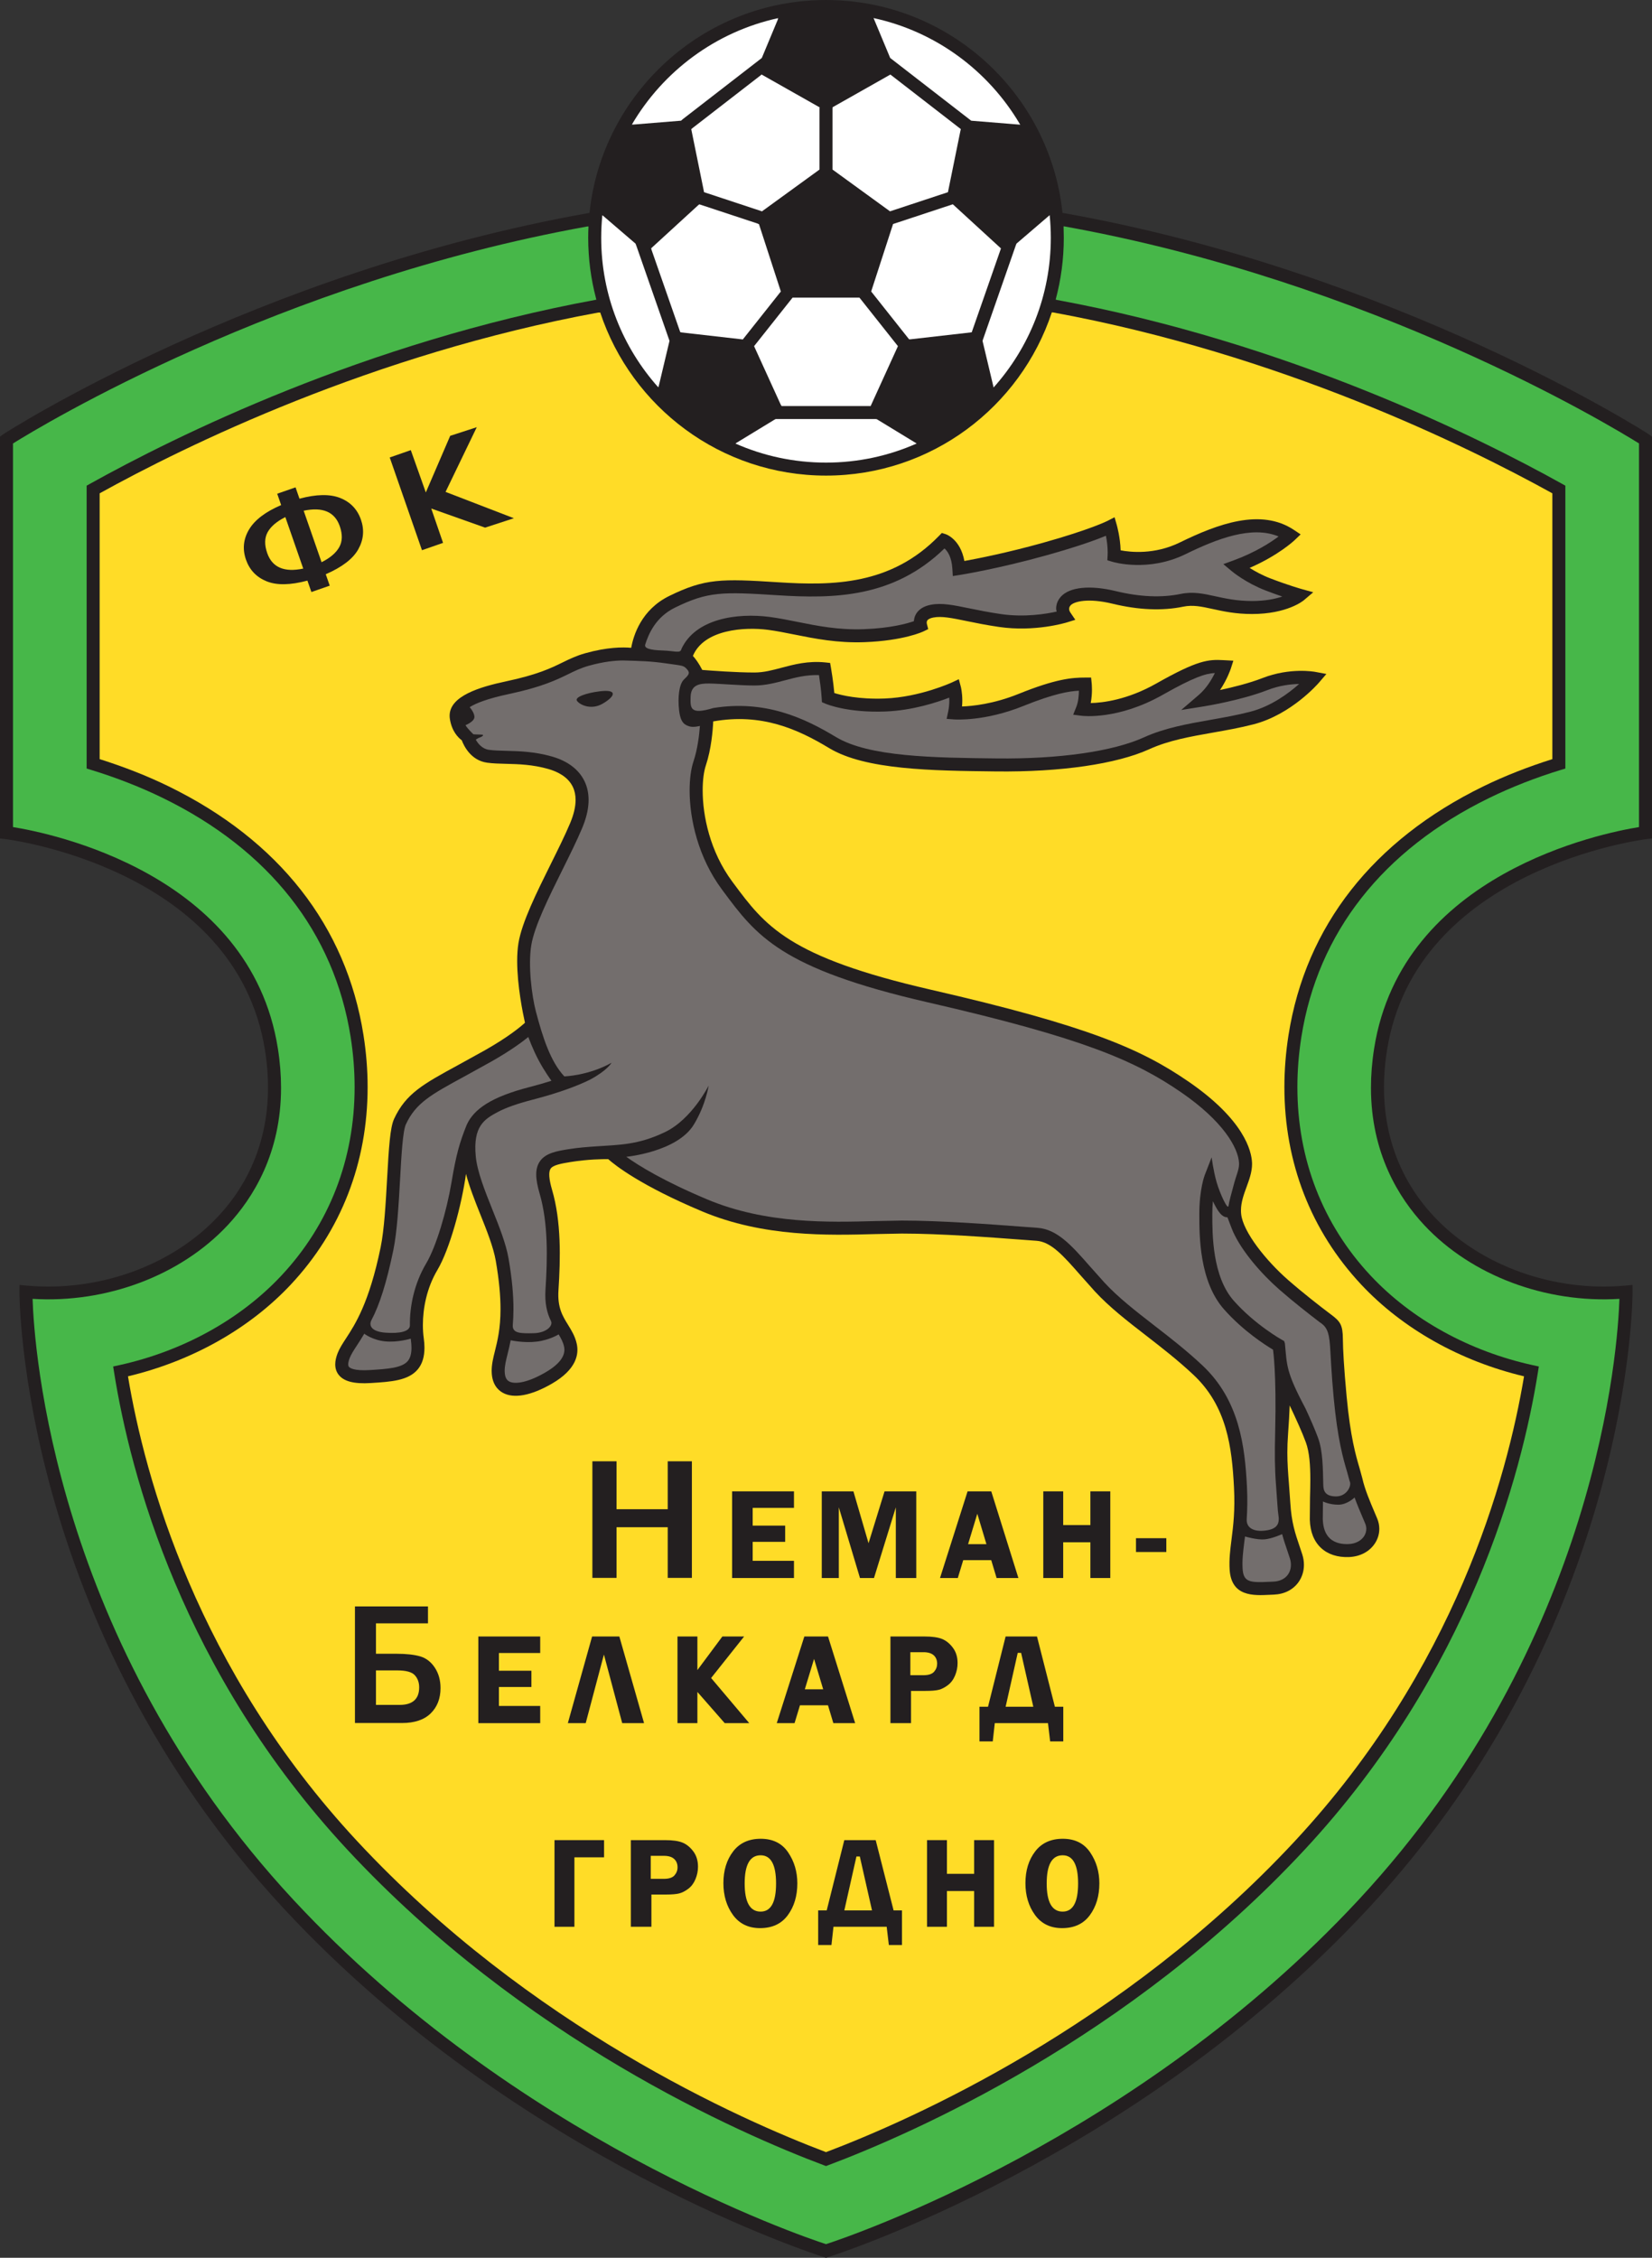 <?xml version="1.0" encoding="UTF-8"?>
<svg xmlns="http://www.w3.org/2000/svg" xmlns:xlink="http://www.w3.org/1999/xlink" width="480.45pt" height="656.62pt" viewBox="0 0 480.45 656.62" version="1.1">
<rect x="0" y="0" width="480.45" height="656.62" fill="#333333" stroke="none"/>
<defs>
<clipPath id="clip1">
  <path d="M 0 0 L 480.449 0 L 480.449 656.621 L 0 656.621 Z M 0 0 "/>
</clipPath>
</defs>
<g id="surface1">
<g clip-path="url(#clip1)" clip-rule="nonzero">
<path style=" stroke:none;fill-rule:nonzero;fill:rgb(13.699%,12.199%,12.5%);fill-opacity:1;" d="M 171.129 61.965 C 74.207 79.203 1.332 125.969 0.738 126.426 L 0 126.992 L 0 243.848 L 1.668 244.043 C 2.34 244.121 68.711 252.504 77.078 305.496 C 80.055 324.352 75.336 341.047 63.43 353.766 C 50.031 368.078 28.684 375.785 7.719 373.879 L 5.676 373.691 L 5.656 375.742 C 5.648 376.699 5.699 472.375 82.602 555.129 C 150.59 628.285 238.785 656.172 239.668 656.445 L 240.227 656.621 L 240.785 656.445 C 241.668 656.172 329.863 628.285 397.852 555.129 C 474.754 472.375 474.805 376.699 474.797 375.742 L 474.777 373.691 L 472.734 373.879 C 451.77 375.785 430.422 368.078 417.023 353.766 C 405.113 341.047 400.395 324.352 403.371 305.496 C 411.738 252.504 478.109 244.121 478.781 244.043 L 480.449 243.848 L 480.449 127.008 L 479.73 126.441 C 479.156 125.988 405.93 79.062 308.953 61.898 L 308.973 61.605 C 305.199 27.012 275.809 0.004 240.227 0.004 C 204.539 0.004 175.078 27.176 171.445 61.914 L 171.129 61.965 "/>
</g>
<path style=" stroke:none;fill-rule:nonzero;fill:rgb(27.8%,71.799%,28.6%);fill-opacity:1;" d="M 170.766 65.871 C 80.953 82.07 12.035 123.812 3.781 128.969 C 3.781 130.984 3.781 237.395 3.781 240.535 C 14.379 242.238 72.762 253.906 80.812 304.906 C 81.449 308.93 81.738 312.738 81.738 316.332 C 81.738 335.344 73.656 348.371 66.188 356.348 C 52.461 371.012 30.895 379.062 9.477 377.738 C 9.918 391.559 15.516 477.387 85.371 552.555 C 149.961 622.059 232.93 650.273 240.227 652.656 C 247.523 650.273 330.488 622.059 395.082 552.555 C 464.934 477.387 470.531 391.559 470.977 377.738 C 449.559 379.062 427.992 371.012 414.262 356.348 C 406.797 348.371 398.715 335.344 398.715 316.332 C 398.715 312.738 399.004 308.93 399.641 304.906 C 407.691 253.906 466.074 242.238 476.672 240.535 C 476.672 237.395 476.672 130.984 476.672 128.965 C 468.406 123.805 399.367 81.965 309.324 65.805 L 309.328 66.379 C 309.363 67.301 309.383 68.227 309.383 69.16 C 309.383 75.371 308.562 81.391 307.02 87.121 L 307.391 87.234 C 374.562 99.621 429.742 127.035 454.281 140.703 L 455.25 141.242 L 455.25 223.508 L 453.914 223.918 C 446.574 226.164 439.562 228.914 433.066 232.086 C 402.148 247.184 383.273 271.207 378.48 301.566 C 377.711 306.453 377.316 311.352 377.316 316.133 C 377.316 337.129 384.688 356.094 398.625 370.984 C 410.543 383.719 427.297 392.965 445.797 397.027 L 447.539 397.406 L 447.258 399.168 C 442.531 428.82 427.43 486.281 379.391 537.973 C 328.293 592.957 265.512 620.43 240.891 629.691 L 240.227 629.941 L 239.562 629.691 C 214.938 620.43 152.156 592.957 101.062 537.973 C 53.023 486.281 37.922 428.82 33.191 399.168 L 32.91 397.406 L 34.652 397.027 C 53.156 392.965 69.906 383.719 81.824 370.984 C 95.766 356.098 103.133 337.129 103.133 316.133 C 103.133 311.348 102.742 306.449 101.973 301.566 C 97.176 271.207 78.301 247.18 47.387 232.086 C 40.891 228.914 33.875 226.168 26.535 223.918 L 25.199 223.508 L 25.199 141.242 L 26.168 140.703 C 50.754 127.008 106.109 99.512 173.438 87.156 L 173.348 86.789 C 171.859 81.16 171.066 75.25 171.066 69.16 C 171.066 68.051 171.094 66.949 171.148 65.852 L 170.766 65.871 "/>
<path style=" stroke:none;fill-rule:nonzero;fill:rgb(100%,100%,100%);fill-opacity:1;" d="M 305.039 62.773 L 295.629 70.844 L 295.445 71.293 L 285.832 98.863 L 285.754 99.16 L 288.844 112.152 L 288.965 112.691 C 299.309 101.121 305.605 85.863 305.605 69.16 C 305.605 66.938 305.492 64.746 305.273 62.578 L 305.039 62.773 "/>
<path style=" stroke:none;fill-rule:nonzero;fill:rgb(100%,100%,100%);fill-opacity:1;" d="M 296.527 35.957 C 287.391 20.523 272.094 9.152 254.051 5.254 L 254.184 5.559 L 258.895 16.859 L 259.223 17.113 L 282.453 35.102 L 282.988 35.148 L 296.73 36.262 L 296.527 35.957 "/>
<path style=" stroke:none;fill-rule:nonzero;fill:rgb(100%,100%,100%);fill-opacity:1;" d="M 279.32 38.035 L 275.75 55.594 L 275.691 55.895 L 259.117 61.371 L 258.84 61.461 L 242.391 49.508 L 242.113 49.301 L 242.113 31.586 L 242.141 31.191 L 258.938 21.688 L 259.312 21.961 L 279.438 37.547 L 279.32 38.035 "/>
<path style=" stroke:none;fill-rule:nonzero;fill:rgb(100%,100%,100%);fill-opacity:1;" d="M 290.953 72.699 L 282.711 96.34 L 282.59 96.645 L 264.754 98.68 L 264.391 98.684 L 253.531 84.984 L 253.363 84.766 L 259.73 65.152 L 260.02 65.055 L 277.09 59.414 L 277.266 59.555 L 291.105 72.242 L 290.953 72.699 "/>
<path style=" stroke:none;fill-rule:nonzero;fill:rgb(100%,100%,100%);fill-opacity:1;" d="M 201.484 37.184 L 221.289 21.852 L 221.48 21.668 L 238.379 31.227 L 238.336 31.504 L 238.336 49.301 L 238.008 49.551 L 221.582 61.48 L 221.367 61.383 L 204.754 55.891 L 204.691 55.543 L 201.035 37.562 L 201.484 37.184 "/>
<path style=" stroke:none;fill-rule:nonzero;fill:rgb(100%,100%,100%);fill-opacity:1;" d="M 198.617 34.621 L 221.324 17.043 L 221.559 16.855 L 226.23 5.645 L 226.293 5.277 C 208.188 9.223 192.863 20.691 183.766 36.227 L 184.312 36.215 L 198.07 35.098 L 198.617 34.621 "/>
<path style=" stroke:none;fill-rule:nonzero;fill:rgb(100%,100%,100%);fill-opacity:1;" d="M 175.535 62.875 L 184.828 70.852 L 185.121 71.621 L 194.539 98.633 L 194.711 99.125 L 191.605 112.191 L 191.445 112.645 C 181.129 101.082 174.848 85.84 174.848 69.16 C 174.848 66.945 174.961 64.754 175.176 62.594 L 175.535 62.875 "/>
<path style=" stroke:none;fill-rule:nonzero;fill:rgb(100%,100%,100%);fill-opacity:1;" d="M 189.527 72.777 L 197.766 96.398 L 197.918 96.652 L 215.609 98.668 L 216.031 98.723 L 226.824 85.105 L 227.098 84.789 L 220.738 65.211 L 220.32 65.016 L 203.434 59.438 L 203.203 59.543 L 189.367 72.219 L 189.527 72.777 "/>
<path style=" stroke:none;fill-rule:nonzero;fill:rgb(100%,100%,100%);fill-opacity:1;" d="M 219.473 101.035 L 227.055 117.672 L 227.312 118.09 L 252.902 118.09 L 253.203 118.102 L 261.027 100.93 L 261.145 100.676 L 250.102 86.742 L 249.953 86.562 L 230.5 86.562 L 230.34 86.762 L 219.309 100.672 L 219.473 101.035 "/>
<path style=" stroke:none;fill-rule:nonzero;fill:rgb(100%,100%,100%);fill-opacity:1;" d="M 225.105 122.133 L 214.18 128.789 L 213.902 129.004 C 221.961 132.559 230.863 134.539 240.227 134.539 C 249.605 134.539 258.531 132.551 266.602 128.98 L 266.246 128.773 L 254.988 121.91 L 254.676 121.871 L 225.578 121.871 L 225.105 122.133 "/>
<path style=" stroke:none;fill-rule:nonzero;fill:rgb(100%,86.299%,15.3%);fill-opacity:1;" d="M 173.973 90.898 C 108.121 103 53.809 129.723 28.98 143.473 C 28.98 145.605 28.98 218.211 28.98 220.77 C 36.012 222.992 42.777 225.629 49.043 228.688 C 81.117 244.352 100.711 269.348 105.703 300.977 C 106.508 306.055 106.914 311.152 106.914 316.133 C 106.914 338.105 99.191 357.965 84.586 373.57 C 72.531 386.445 55.758 395.852 37.219 400.266 C 42.164 429.93 57.34 485.371 103.828 535.398 C 153.961 589.344 215.438 616.508 240.227 625.895 C 265.016 616.508 326.492 589.344 376.621 535.398 C 423.113 485.371 438.285 429.93 443.234 400.266 C 424.695 395.852 407.918 386.445 395.867 373.57 C 381.262 357.965 373.539 338.102 373.539 316.133 C 373.539 311.156 373.945 306.059 374.746 300.977 C 379.738 269.348 399.332 244.352 431.406 228.688 C 437.676 225.629 444.438 222.992 451.473 220.77 C 451.473 218.211 451.473 145.605 451.473 143.473 C 426.617 129.711 372.23 102.953 306.266 90.863 L 305.902 90.844 C 296.785 118.391 270.789 138.316 240.227 138.316 C 209.68 138.316 183.695 118.41 174.566 90.891 L 173.973 90.898 "/>
<path style=" stroke:none;fill-rule:nonzero;fill:rgb(13.699%,12.199%,12.5%);fill-opacity:1;" d="M 201.223 458.887 L 194.195 458.887 L 194.195 444.156 L 179.309 444.156 L 179.309 458.887 L 172.281 458.887 L 172.281 424.98 L 179.309 424.98 L 179.309 438.914 L 194.195 438.914 L 194.195 424.98 L 201.223 424.98 L 201.223 458.887 "/>
<path style=" stroke:none;fill-rule:nonzero;fill:rgb(13.699%,12.199%,12.5%);fill-opacity:1;" d="M 230.91 438.523 L 218.902 438.523 L 218.902 443.684 L 228.352 443.684 L 228.352 448.406 L 218.902 448.406 L 218.902 453.922 L 230.91 453.922 L 230.91 458.922 L 212.918 458.922 L 212.918 433.719 L 230.91 433.719 L 230.91 438.523 "/>
<path style=" stroke:none;fill-rule:nonzero;fill:rgb(13.699%,12.199%,12.5%);fill-opacity:1;" d="M 250.105 458.922 L 243.953 438.371 L 243.953 458.922 L 238.992 458.922 L 238.992 433.719 L 248.199 433.719 L 252.598 448.805 L 257.254 433.719 L 266.477 433.719 L 266.477 458.922 L 260.531 458.922 L 260.531 438.371 L 254.184 458.922 L 250.105 458.922 "/>
<path style=" stroke:none;fill-rule:nonzero;fill:rgb(13.699%,12.199%,12.5%);fill-opacity:1;" d="M 288.289 433.719 L 296.18 458.922 L 289.84 458.922 L 288.277 453.723 L 280.137 453.723 L 278.559 458.922 L 273.383 458.922 L 281.402 433.719 L 288.289 433.719 M 281.547 449.078 L 286.883 449.078 L 284.23 440.234 L 281.547 449.078 "/>
<path style=" stroke:none;fill-rule:nonzero;fill:rgb(13.699%,12.199%,12.5%);fill-opacity:1;" d="M 322.906 433.719 L 322.906 458.922 L 317.117 458.922 L 317.117 448.527 L 309.207 448.527 L 309.207 458.922 L 303.418 458.922 L 303.418 433.719 L 309.207 433.719 L 309.207 443.523 L 317.117 443.523 L 317.117 433.719 L 322.906 433.719 "/>
<path style=" stroke:none;fill-rule:nonzero;fill:rgb(13.699%,12.199%,12.5%);fill-opacity:1;" d="M 330.379 447.344 L 339.199 447.344 L 339.199 451.359 L 330.379 451.359 L 330.379 447.344 "/>
<path style=" stroke:none;fill-rule:nonzero;fill:rgb(13.699%,12.199%,12.5%);fill-opacity:1;" d="M 103.23 501.094 L 103.23 467.188 L 124.469 467.188 L 124.469 472.109 L 109.34 472.109 L 109.34 480.949 L 115.203 480.949 C 118.164 480.949 120.508 481.211 122.23 481.723 C 123.953 482.234 125.363 483.328 126.465 485 C 127.566 486.672 128.117 488.652 128.117 490.938 C 128.117 493.969 127.164 496.418 125.262 498.289 C 123.355 500.16 120.574 501.094 116.914 501.094 L 103.23 501.094 M 109.34 495.828 L 116.172 495.828 C 119.996 495.828 121.91 494.125 121.91 490.715 C 121.91 489.305 121.484 488.133 120.641 487.199 C 119.797 486.262 118.098 485.793 115.551 485.793 L 109.34 485.793 L 109.34 495.828 "/>
<path style=" stroke:none;fill-rule:nonzero;fill:rgb(13.699%,12.199%,12.5%);fill-opacity:1;" d="M 157.109 480.734 L 145.098 480.734 L 145.098 485.891 L 154.551 485.891 L 154.551 490.617 L 145.098 490.617 L 145.098 496.129 L 157.109 496.129 L 157.109 501.133 L 139.113 501.133 L 139.113 475.93 L 157.109 475.93 L 157.109 480.734 "/>
<path style=" stroke:none;fill-rule:nonzero;fill:rgb(13.699%,12.199%,12.5%);fill-opacity:1;" d="M 170.34 501.133 L 165.145 501.133 L 172.199 475.93 L 180.125 475.93 L 187.312 501.133 L 180.957 501.133 L 175.637 481.176 L 170.34 501.133 "/>
<path style=" stroke:none;fill-rule:nonzero;fill:rgb(13.699%,12.199%,12.5%);fill-opacity:1;" d="M 240.812 475.93 L 248.703 501.133 L 242.359 501.133 L 240.801 495.934 L 232.656 495.934 L 231.078 501.133 L 225.902 501.133 L 233.926 475.93 L 240.812 475.93 M 234.066 491.285 L 239.406 491.285 L 236.754 482.445 L 234.066 491.285 "/>
<path style=" stroke:none;fill-rule:nonzero;fill:rgb(13.699%,12.199%,12.5%);fill-opacity:1;" d="M 264.949 491.758 L 264.949 501.133 L 258.965 501.133 L 258.965 475.93 L 268.883 475.93 C 271.098 475.93 272.789 476.168 273.965 476.641 C 275.141 477.113 276.188 477.961 277.109 479.18 C 278.031 480.395 278.492 481.891 278.492 483.66 C 278.492 484.902 278.246 486.113 277.754 487.297 C 277.262 488.477 276.566 489.402 275.668 490.082 C 274.77 490.758 273.902 491.207 273.059 491.426 C 272.215 491.648 270.895 491.758 269.102 491.758 L 264.949 491.758 M 264.754 487.191 L 268.586 487.191 C 270.047 487.191 271.07 486.852 271.664 486.176 C 272.254 485.496 272.547 484.723 272.547 483.844 C 272.547 482.82 272.219 482.008 271.562 481.402 C 270.902 480.801 269.906 480.496 268.566 480.496 L 264.754 480.496 L 264.754 487.191 "/>
<path style=" stroke:none;fill-rule:nonzero;fill:rgb(13.699%,12.199%,12.5%);fill-opacity:1;" d="M 287.344 496.367 L 292.461 475.93 L 301.59 475.93 L 306.793 496.367 L 309.234 496.367 L 309.234 506.445 L 305.414 506.445 L 304.785 501.133 L 289.312 501.133 L 288.723 506.445 L 284.863 506.445 L 284.863 496.367 L 287.344 496.367 M 292.465 496.367 L 300.516 496.367 L 296.969 480.695 L 295.984 480.695 L 292.465 496.367 "/>
<path style=" stroke:none;fill-rule:nonzero;fill:rgb(13.699%,12.199%,12.5%);fill-opacity:1;" d="M 161.266 560.352 L 161.266 535.152 L 175.68 535.152 L 175.68 540.152 L 167.055 540.152 L 167.055 560.352 L 161.266 560.352 "/>
<path style=" stroke:none;fill-rule:nonzero;fill:rgb(13.699%,12.199%,12.5%);fill-opacity:1;" d="M 189.449 550.98 L 189.449 560.352 L 183.465 560.352 L 183.465 535.152 L 193.387 535.152 C 195.598 535.152 197.293 535.387 198.469 535.863 C 199.641 536.336 200.688 537.18 201.613 538.398 C 202.535 539.613 202.996 541.109 202.996 542.883 C 202.996 544.121 202.75 545.336 202.258 546.516 C 201.766 547.695 201.07 548.625 200.172 549.301 C 199.273 549.977 198.402 550.426 197.559 550.645 C 196.719 550.867 195.398 550.98 193.602 550.98 L 189.449 550.98 M 189.254 546.41 L 193.086 546.41 C 194.547 546.41 195.574 546.07 196.164 545.395 C 196.754 544.715 197.051 543.941 197.051 543.066 C 197.051 542.043 196.719 541.23 196.062 540.625 C 195.406 540.02 194.406 539.719 193.066 539.719 L 189.254 539.719 L 189.254 546.41 "/>
<path style=" stroke:none;fill-rule:nonzero;fill:rgb(13.699%,12.199%,12.5%);fill-opacity:1;" d="M 221.047 560.746 C 217.652 560.746 215.027 559.469 213.172 556.922 C 211.316 554.371 210.387 551.285 210.387 547.668 C 210.387 543.984 211.328 540.914 213.211 538.449 C 215.09 535.988 217.77 534.758 221.246 534.758 C 224.766 534.758 227.414 536.07 229.203 538.699 C 230.992 541.328 231.887 544.34 231.887 547.723 C 231.887 551.383 230.965 554.465 229.121 556.977 C 227.277 559.488 224.586 560.746 221.047 560.746 M 221.211 539.559 C 218.117 539.559 216.57 542.289 216.57 547.742 C 216.57 553.207 218.117 555.941 221.211 555.941 C 224.207 555.941 225.703 553.215 225.703 547.762 C 225.703 542.297 224.207 539.559 221.211 539.559 "/>
<path style=" stroke:none;fill-rule:nonzero;fill:rgb(13.699%,12.199%,12.5%);fill-opacity:1;" d="M 240.434 555.586 L 245.547 535.152 L 254.676 535.152 L 259.883 555.586 L 262.32 555.586 L 262.32 565.668 L 258.504 565.668 L 257.875 560.352 L 242.398 560.352 L 241.809 565.668 L 237.949 565.668 L 237.949 555.586 L 240.434 555.586 M 245.555 555.586 L 253.605 555.586 L 250.059 539.914 L 249.074 539.914 L 245.555 555.586 "/>
<path style=" stroke:none;fill-rule:nonzero;fill:rgb(13.699%,12.199%,12.5%);fill-opacity:1;" d="M 289.098 535.152 L 289.098 560.352 L 283.309 560.352 L 283.309 549.957 L 275.395 549.957 L 275.395 560.352 L 269.605 560.352 L 269.605 535.152 L 275.395 535.152 L 275.395 544.953 L 283.309 544.953 L 283.309 535.152 L 289.098 535.152 "/>
<path style=" stroke:none;fill-rule:nonzero;fill:rgb(13.699%,12.199%,12.5%);fill-opacity:1;" d="M 308.887 560.746 C 305.492 560.746 302.867 559.469 301.012 556.922 C 299.152 554.371 298.227 551.285 298.227 547.668 C 298.227 543.984 299.168 540.914 301.051 538.449 C 302.93 535.988 305.609 534.758 309.09 534.758 C 312.605 534.758 315.254 536.07 317.043 538.699 C 318.832 541.328 319.727 544.34 319.727 547.723 C 319.727 551.383 318.805 554.465 316.961 556.977 C 315.117 559.488 312.426 560.746 308.887 560.746 M 309.051 539.559 C 305.957 539.559 304.41 542.289 304.41 547.742 C 304.41 553.207 305.957 555.941 309.051 555.941 C 312.047 555.941 313.543 553.215 313.543 547.762 C 313.543 542.297 312.047 539.559 309.051 539.559 "/>
<path style=" stroke:none;fill-rule:nonzero;fill:rgb(13.699%,12.199%,12.5%);fill-opacity:1;" d="M 89.406 168.855 C 84.434 170.188 80.473 170.254 77.52 169.051 C 74.57 167.848 72.574 165.75 71.535 162.758 C 70.473 159.703 70.77 156.785 72.426 154 C 74.086 151.215 77.199 148.844 81.766 146.887 L 80.621 143.586 L 85.953 141.734 L 87.098 145.031 C 92.004 143.715 95.941 143.641 98.922 144.82 C 101.898 146 103.918 148.102 104.973 151.133 C 106.008 154.109 105.746 156.98 104.195 159.75 C 102.648 162.52 99.492 164.938 94.738 167.004 L 95.895 170.324 L 90.562 172.176 L 89.406 168.855 M 82.984 150.383 C 80.496 151.633 78.785 153.09 77.852 154.746 C 76.922 156.41 76.875 158.441 77.715 160.852 C 79.164 165.016 82.652 166.52 88.191 165.359 L 82.984 150.383 M 93.523 163.508 C 96.012 162.258 97.723 160.797 98.66 159.129 C 99.598 157.461 99.648 155.426 98.816 153.027 C 97.367 148.867 93.867 147.367 88.316 148.531 L 93.523 163.508 "/>
<path style=" stroke:none;fill-rule:nonzero;fill:rgb(13.699%,12.199%,12.5%);fill-opacity:1;" d="M 128.852 157.879 L 122.723 160.012 L 113.344 133.043 L 119.473 130.91 L 123.84 143.215 L 130.93 126.75 L 138.656 124.238 L 129.582 143.055 L 149.453 150.715 L 141.078 153.449 L 125.418 147.891 L 128.852 157.879 "/>
<path style=" stroke:none;fill-rule:nonzero;fill:rgb(13.699%,12.199%,12.5%);fill-opacity:1;" d="M 217.906 501.133 L 210.773 501.133 L 202.824 492.059 L 202.824 501.133 L 197.035 501.133 L 197.035 475.93 L 202.824 475.93 L 202.824 485.695 L 210.086 475.93 L 216.41 475.93 L 206.812 488.004 L 217.906 501.133 "/>
<path style=" stroke:none;fill-rule:nonzero;fill:rgb(13.699%,12.199%,12.5%);fill-opacity:1;" d="M 387.074 382.27 C 383.988 379.965 378.895 375.984 374.609 372.238 C 368.254 366.676 361.523 358.309 360.965 353.09 C 360.926 352.734 360.91 352.383 360.91 352.031 C 360.91 349.645 361.73 347.395 362.531 345.211 C 363.32 343.059 364.133 340.836 364.133 338.523 C 364.133 338.379 364.129 338.23 364.121 338.086 C 363.969 334.723 361.863 325.699 345.664 314.562 C 331.867 305.078 316.48 298.34 270.68 287.82 C 229.211 278.293 222.512 269.262 213.242 256.766 L 212.973 256.406 C 206.441 247.602 204.359 237.195 204.359 229.859 C 204.359 226.809 204.719 224.289 205.27 222.637 C 206.871 217.828 207.305 212.434 207.422 209.801 C 221.496 207.328 231.957 212.02 241.141 217.566 C 251.648 223.914 270.992 224.137 289.695 224.352 C 308.52 224.562 324.734 222.207 334.246 217.883 C 339.859 215.332 346.129 214.227 352.766 213.055 C 356.645 212.371 360.652 211.664 364.602 210.641 C 375.547 207.793 383.297 198.871 383.621 198.492 L 385.75 196.008 L 382.535 195.402 C 382.238 195.348 375.191 194.078 367.219 197.18 C 363.254 198.723 358.441 199.902 354.82 200.676 C 356.91 197.559 357.887 194.656 357.945 194.48 L 358.695 192.148 L 355.828 191.988 C 351.434 191.746 348.359 191.941 336.312 198.766 C 327.836 203.57 320.664 204.387 317.219 204.465 C 317.48 203.043 317.574 201.656 317.574 200.605 C 317.574 199.547 317.504 198.824 317.496 198.754 L 317.324 197.051 L 315.613 197.051 C 311.762 197.051 307.09 197.418 296.219 201.809 C 288.953 204.742 282.82 205.355 279.785 205.461 C 279.84 204.848 279.867 204.262 279.867 203.723 C 279.867 201.387 279.457 199.812 279.434 199.715 L 278.852 197.535 L 276.809 198.488 C 276.715 198.531 267.551 202.742 257.371 203.141 C 249.762 203.441 244.703 202.191 242.645 201.551 C 242.352 198.164 241.699 194.387 241.668 194.207 L 241.422 192.797 L 240 192.648 C 235.027 192.141 230.938 193.23 227.328 194.191 C 224.648 194.906 222.109 195.582 219.438 195.582 C 214.082 195.582 206.812 195.039 204.238 194.832 C 203.246 192.902 202.262 191.566 201.516 190.754 C 204.758 182.996 216.609 182.281 223.391 183.176 C 225.828 183.496 228.344 184 231.008 184.535 C 236.891 185.719 243.562 187.055 251.43 186.758 C 262.82 186.328 268.324 183.742 268.555 183.633 L 269.953 182.961 L 269.551 181.406 C 269.551 181.402 269.418 180.871 269.676 180.461 C 269.926 180.07 270.555 179.758 271.449 179.59 C 273.863 179.129 276.727 179.715 281.062 180.605 C 283.742 181.156 286.785 181.781 290.562 182.332 C 300.945 183.844 309.918 181.125 310.297 181.008 L 312.734 180.254 L 311.281 178.113 C 311.051 177.773 310.598 176.895 311.352 176.055 C 312.371 174.922 316.469 173.855 323.57 175.578 C 331.117 177.406 338.035 177.695 344.141 176.43 C 346.945 175.852 349.473 176.406 352.676 177.109 C 355.797 177.793 359.336 178.57 364.125 178.57 C 374.359 178.57 379.016 174.715 379.211 174.551 L 381.922 172.246 L 378.492 171.289 C 378.453 171.277 374.723 170.234 369.426 168.195 C 367.012 167.27 364.949 166.117 363.43 165.16 C 371.848 161.496 376.355 157.246 376.566 157.043 L 378.262 155.414 L 376.305 154.109 C 366.711 147.711 354.152 152.367 343.133 157.762 C 335.758 161.379 328.723 160.586 325.91 160.047 C 325.812 156.324 324.832 152.809 324.781 152.641 L 324.148 150.426 L 322.098 151.484 C 322.047 151.508 317.164 153.988 303.348 157.852 C 292.785 160.801 284.129 162.488 280.469 163.148 C 279.32 156.844 275.219 155.41 275.023 155.348 L 273.914 154.996 L 273.102 155.832 C 259.168 170.168 242.328 170.363 226.277 169.336 C 209.805 168.277 205.066 168.215 194.664 173.305 C 186.523 177.289 184.223 184.777 183.574 188.402 C 181.121 188.18 176.598 188.184 170.203 189.98 C 167.562 190.723 165.664 191.652 163.648 192.637 C 160.242 194.305 156.383 196.191 147.223 198.141 C 139.477 199.789 130.762 202.41 130.762 208.156 C 130.762 208.465 130.789 208.781 130.84 209.105 C 131.402 212.684 133.242 214.516 134.293 215.293 C 134.934 216.977 136.973 221.172 141.691 221.812 C 143.371 222.043 145.199 222.09 147.133 222.137 C 150.762 222.227 154.879 222.332 159.488 223.648 C 161.926 224.344 165.141 225.809 166.59 228.832 C 167.129 229.957 167.398 231.23 167.398 232.645 C 167.398 234.621 166.871 236.867 165.824 239.367 C 164.328 242.93 162.309 246.996 160.172 251.301 C 156.059 259.594 151.801 268.168 150.789 274.23 C 150.523 275.844 150.41 277.633 150.41 279.484 C 150.41 286.633 152.055 294.648 152.676 297.441 C 151.301 298.695 147.742 301.633 141.016 305.445 L 133.254 309.734 C 123.113 315.258 118.023 318.027 114.609 325.406 C 113.457 327.902 113.09 333.645 112.578 342.812 C 112.188 349.777 111.75 357.676 110.695 362.777 C 107.359 378.922 103.301 385.137 100.617 389.25 C 99.617 390.781 98.754 392.105 98.188 393.551 C 97.727 394.73 97.496 395.809 97.496 396.781 C 97.496 397.898 97.797 398.879 98.402 399.703 C 99.879 401.727 102.875 402.527 107.836 402.219 C 113.734 401.848 118.809 401.531 121.547 398.184 C 122.816 396.629 123.445 394.578 123.445 391.953 C 123.445 391.086 123.379 390.148 123.238 389.152 C 123.078 388.008 122.988 386.723 122.988 385.344 C 122.988 380.543 124.086 374.605 127.191 369.375 C 130.789 363.312 134.246 350.559 135.523 341.395 C 136.516 345.176 138.102 349.207 139.684 353.156 C 141.555 357.828 143.488 362.664 144.18 366.633 C 145.195 372.473 145.562 377.027 145.562 380.699 C 145.562 386.406 144.672 389.973 143.949 392.883 C 143.438 394.93 142.992 396.711 142.992 398.672 C 142.992 398.742 142.996 398.82 142.996 398.895 C 143.059 402.512 144.773 404.23 146.199 405.035 C 149.391 406.84 154.484 405.898 160.535 402.387 C 167.703 398.227 168.402 393.777 167.73 390.781 C 167.238 388.586 166.203 386.918 165.207 385.301 C 163.605 382.711 162.094 380.266 162.418 375.254 C 163.016 365.988 163.262 355.27 160.559 346.043 C 159.652 342.941 159.496 340.883 160.102 339.93 C 160.777 338.852 163.062 338.406 165.977 337.938 C 170.969 337.133 175.309 337.09 176.891 337.109 C 178.891 338.891 186.293 344.777 204.215 352.305 C 222.062 359.801 240.902 359.277 254.66 358.895 L 262.273 358.75 C 273.492 358.75 288.012 359.848 296.688 360.5 L 301.422 360.848 C 305.68 361.133 309.25 365.199 314.191 370.828 L 318.426 375.574 C 322.648 380.145 327.82 384.156 333.305 388.402 C 337.852 391.926 342.551 395.57 347.082 399.82 C 356.879 409.004 358.281 421.027 358.879 432.559 C 359.23 439.32 358.656 443.824 358.152 447.797 C 357.766 450.875 357.426 453.535 357.617 456.523 C 358.129 464.363 364.551 464.043 369.238 463.809 L 370.5 463.75 C 373.559 463.625 376.109 462.316 377.688 460.062 C 378.699 458.621 379.219 456.895 379.219 455.094 C 379.219 454.09 379.062 453.062 378.738 452.047 L 377.91 449.562 C 376.715 446.047 375.582 442.727 375.254 436.973 L 374.863 431.543 C 374.621 428.465 374.398 425.66 374.398 422.453 C 374.398 420.738 374.465 418.906 374.617 416.855 C 374.84 413.977 374.98 411.18 375.078 408.738 C 376.773 412.301 378.695 416.496 379.781 419.465 C 380.84 422.344 381.082 426.266 381.082 430.262 C 381.082 432.055 381.035 433.859 380.988 435.594 L 380.93 441.973 C 381.039 445.508 382.145 448.27 384.203 450.184 C 386.203 452.047 389.02 452.961 392.34 452.828 C 395.598 452.699 398.363 451.215 399.93 448.754 C 400.734 447.488 401.141 446.07 401.141 444.637 C 401.141 443.617 400.934 442.586 400.52 441.598 L 399.902 440.141 C 398.434 436.684 396.91 433.105 396.211 429.949 L 395.402 426.988 C 394.344 423.41 392.742 418.012 391.629 406.035 C 390.844 397.617 390.574 392.398 390.547 389.41 C 390.508 385.316 389.812 384.316 387.074 382.27 "/>
<path style=" stroke:none;fill-rule:nonzero;fill:rgb(45.099%,43.1%,42.699%);fill-opacity:1;" d="M 200.852 202.617 C 200.957 199.258 203.266 198.73 206.32 198.781 C 209.77 198.84 215.148 199.359 219.438 199.359 C 222.605 199.359 225.504 198.59 228.305 197.844 C 231.363 197.027 234.527 196.215 238.184 196.336 C 238.441 198.016 238.84 200.797 238.969 203.039 L 239.039 204.207 L 240.109 204.668 C 240.367 204.777 246.512 207.352 257.52 206.918 C 265.43 206.609 272.531 204.254 276.055 202.887 C 276.07 203.156 276.09 203.418 276.09 203.727 C 276.09 204.668 276.008 205.77 275.758 206.949 L 275.312 209.062 L 277.465 209.227 C 277.824 209.254 286.434 209.836 297.633 205.312 C 306.562 201.707 310.961 201.012 313.777 200.875 C 313.766 202.211 313.633 204.062 313.02 205.59 L 312.113 207.855 L 314.535 208.164 C 314.965 208.219 325.184 209.422 338.176 202.055 C 347.215 196.934 350.621 195.867 353.32 195.73 C 352.406 197.605 350.879 200.188 348.613 202.125 L 343.527 206.484 L 350.145 205.426 C 350.582 205.355 360.93 203.68 368.59 200.703 C 372.09 199.34 375.379 198.965 377.828 198.91 C 374.816 201.594 369.727 205.402 363.648 206.98 C 359.848 207.969 355.914 208.664 352.105 209.336 C 345.531 210.492 338.73 211.691 332.684 214.441 C 323.656 218.543 308.027 220.777 289.809 220.57 C 271.539 220.363 252.719 220.148 243.094 214.332 C 233.867 208.762 222.473 203.484 207.434 205.914 C 200.68 207.957 200.746 205.977 200.852 202.617 "/>
<path style=" stroke:none;fill-rule:nonzero;fill:rgb(45.099%,43.1%,42.699%);fill-opacity:1;" d="M 187.648 187.453 C 188.641 184.297 190.727 179.438 196.324 176.699 C 205.895 172.016 210.035 172.082 226.035 173.105 C 242.555 174.164 259.871 173.887 274.684 159.5 C 275.539 160.25 276.766 161.914 276.98 165.457 L 277.105 167.531 L 279.156 167.207 C 279.27 167.191 290.145 165.465 304.363 161.492 C 313.668 158.891 318.977 156.922 321.637 155.816 C 321.891 157.137 322.148 158.898 322.148 160.629 C 322.148 160.91 322.145 161.188 322.129 161.461 L 322.051 162.938 L 323.465 163.367 C 323.891 163.496 333.961 166.465 344.797 161.16 C 353.902 156.699 364.07 152.762 371.855 156.02 C 369.469 157.801 365.078 160.648 358.855 162.938 L 355.781 164.066 L 358.297 166.164 C 358.461 166.301 362.383 169.539 368.066 171.723 C 369.914 172.434 371.543 173.016 372.93 173.488 C 370.875 174.172 368.004 174.789 364.125 174.789 C 359.746 174.789 356.422 174.062 353.484 173.418 C 349.988 172.648 346.969 171.988 343.375 172.73 C 337.824 173.879 331.461 173.602 324.461 171.902 C 317.027 170.102 311.074 170.711 308.539 173.527 C 307.516 174.664 307.16 175.891 307.16 177.012 C 307.16 177.32 307.262 177.574 307.309 177.863 C 304.297 178.535 297.984 179.594 291.109 178.59 C 287.438 178.055 284.453 177.441 281.82 176.902 C 277.219 175.957 273.891 175.273 270.742 175.875 C 268.703 176.262 267.25 177.16 266.422 178.539 C 265.977 179.281 265.836 180.008 265.785 180.656 C 263.77 181.355 259.004 182.691 251.285 182.98 C 243.867 183.262 237.711 182.027 231.754 180.828 C 229.023 180.281 226.445 179.762 223.883 179.426 C 214.277 178.164 202.191 179.953 198.16 188.773 C 197.91 190.121 196.23 189.281 192.66 189.176 C 189.09 189.07 187.305 188.547 187.648 187.453 "/>
<path style=" stroke:none;fill-rule:nonzero;fill:rgb(45.099%,43.1%,42.699%);fill-opacity:1;" d="M 111.941 390.094 C 115.645 390.488 119.449 389.312 119.449 389.312 C 119.465 389.434 119.48 389.551 119.496 389.668 C 119.609 390.516 119.672 391.285 119.672 391.98 C 119.672 393.676 119.32 394.934 118.621 395.789 C 116.926 397.863 112.617 398.129 107.629 398.441 C 102.773 398.746 101.676 397.781 101.457 397.477 C 101.035 396.898 101.43 395.633 101.707 394.93 C 102.133 393.844 102.859 392.727 103.781 391.316 C 104.434 390.32 105.16 389.203 105.938 387.875 C 105.938 387.875 108.238 389.699 111.941 390.094 "/>
<path style=" stroke:none;fill-rule:nonzero;fill:rgb(45.099%,43.1%,42.699%);fill-opacity:1;" d="M 112.102 387.574 C 107.926 387.258 107.219 385.445 108.043 383.891 C 110.34 379.566 112.402 373.191 114.398 363.543 C 115.508 358.168 115.953 350.121 116.352 343.023 C 116.734 336.109 117.133 328.957 118.039 326.996 C 120.93 320.75 125.359 318.336 135.062 313.055 L 142.879 308.734 C 148.156 305.742 151.602 303.246 153.656 301.582 C 153.656 301.582 154.859 304.992 156.645 308.352 C 158.43 311.711 160.383 314.312 160.383 314.312 C 158.469 314.922 156.305 315.551 153.859 316.18 C 142.953 319.012 137.824 322.508 135.73 327.137 C 133.652 332.289 132.66 335.816 131.316 343.816 C 129.922 352.148 126.902 362.457 123.941 367.445 C 120.445 373.328 119.133 380.004 119.215 385.398 C 119.242 387.238 116.273 387.887 112.102 387.574 "/>
<path style=" stroke:none;fill-rule:nonzero;fill:rgb(45.099%,43.1%,42.699%);fill-opacity:1;" d="M 175.336 204.609 C 171.766 206.711 168.406 204.82 167.773 203.77 C 167.145 202.719 170.512 201.52 174.496 201.039 C 179.746 200.41 178.906 202.512 175.336 204.609 M 371.879 441.281 C 371.699 440.043 371.562 438.688 371.48 437.188 L 371.098 431.844 C 370.727 427.164 370.699 422.762 370.852 416.566 C 371.277 399.094 370.23 392.516 370.23 392.516 C 368.105 391.25 361.594 387.121 355.988 380.793 C 348.797 372.672 348.797 359.441 348.797 353.082 C 348.797 345.879 350.328 341.852 350.395 341.688 L 352.383 336.574 C 352.383 336.574 352.891 340.586 353.836 343.84 C 354.781 347.094 357.094 352.133 357.301 350.664 C 357.48 349.398 358.035 347.41 358.984 343.91 C 359.52 341.934 360.352 340.164 360.352 338.523 C 360.352 338.434 360.352 338.344 360.348 338.258 C 360.141 333.758 355.613 325.992 343.523 317.68 C 330.121 308.465 315.043 301.887 269.832 291.504 C 227.004 281.664 219.957 272.164 210.203 259.016 L 209.938 258.656 C 203.043 249.363 200.562 238.195 200.562 229.891 C 200.562 226.48 200.98 223.555 201.684 221.441 C 202.879 217.863 203.359 213.789 203.555 211.113 C 203.555 211.113 201.691 211.645 200.43 211.227 C 199.172 210.805 197.91 210.281 197.492 206.5 C 197.082 202.824 197.492 199.047 198.855 197.68 C 200.223 196.316 200.852 195.789 199.801 194.637 C 198.75 193.48 198.613 193.637 193.922 192.957 C 189.227 192.273 186.258 192.223 181.195 192.082 C 178.906 192.09 175.543 192.406 171.227 193.621 C 168.918 194.27 167.246 195.086 165.312 196.035 C 161.887 197.707 157.625 199.793 148.008 201.84 C 141.863 203.148 138.445 204.484 136.594 205.66 C 136.594 205.66 138.168 207.445 137.957 208.707 C 137.746 209.965 135.379 210.898 135.379 210.898 C 135.992 211.961 137.672 213.543 137.672 213.543 C 137.672 213.543 138.797 213.641 139.949 213.641 C 141.105 213.641 140.16 214.27 139.531 214.48 C 138.902 214.691 138.375 215.121 138.375 215.121 C 139.055 216.32 140.27 217.805 142.199 218.066 C 143.676 218.27 145.398 218.312 147.23 218.359 C 150.895 218.449 155.453 218.566 160.523 220.012 C 165.094 221.32 168.367 223.801 169.996 227.195 C 171.781 230.91 171.547 235.5 169.309 240.832 C 167.766 244.504 165.723 248.621 163.559 252.98 C 159.566 261.027 155.438 269.344 154.52 274.852 C 153.543 280.715 154.641 289.602 155.883 294.289 C 157.801 301.523 160.047 308.688 164.121 313.035 C 164.121 313.035 171.031 312.867 177.855 309.086 C 177.855 309.086 176.652 311.281 171.637 313.965 C 168.324 315.613 163.039 317.707 154.809 319.84 C 150.422 320.98 147.145 322.129 144.738 323.414 C 140.895 325.465 137.52 327.523 138.367 336.312 C 138.797 340.762 141.027 346.348 143.191 351.754 C 145.137 356.605 147.145 361.625 147.902 365.988 C 148.949 372.016 149.328 376.805 149.328 380.688 C 149.328 382.383 149.254 383.906 149.137 385.289 C 148.926 387.805 151.395 387.809 155.176 387.73 C 158.953 387.652 160.926 385.527 160.238 384.176 C 159.117 381.965 158.383 379.086 158.645 375.008 C 159.223 366.07 159.469 355.77 156.934 347.102 C 155.637 342.68 155.629 339.934 156.902 337.914 C 158.547 335.305 162.02 334.746 165.375 334.207 C 168.348 333.727 171.098 333.551 173.238 333.398 C 180.062 332.922 185.52 333.023 193.395 329.246 C 201.27 325.465 206.102 315.699 206.102 315.699 C 206.102 315.699 205.285 321.273 201.797 327.039 C 196.965 335.02 182.148 336.426 182.148 336.426 C 185.82 339.051 193.051 343.516 205.68 348.816 C 222.773 356 241.145 355.488 254.555 355.117 L 262.273 354.969 C 273.633 354.969 288.242 356.07 296.969 356.73 L 301.672 357.074 C 307.488 357.465 311.699 362.262 317.031 368.336 L 321.203 373.008 C 325.211 377.348 330.266 381.266 335.617 385.418 C 340.234 388.992 345.008 392.691 349.668 397.062 C 360.488 407.207 362.047 420.602 362.652 432.363 C 362.844 436.043 362.746 439.129 362.582 441.789 C 362.445 444.012 364.125 445.48 367.59 445.164 C 371.055 444.852 372.07 443.488 371.879 441.281 "/>
<path style=" stroke:none;fill-rule:nonzero;fill:rgb(45.099%,43.1%,42.699%);fill-opacity:1;" d="M 367.801 447.684 C 370.004 447.477 372.875 446.156 372.875 446.156 C 373.324 447.828 373.832 449.312 374.332 450.781 L 375.133 453.191 C 375.68 454.91 375.484 456.625 374.594 457.895 C 373.707 459.16 372.199 459.898 370.348 459.973 L 369.051 460.031 C 363.465 460.312 361.637 460.082 361.391 456.277 C 361.223 453.652 361.539 451.16 361.902 448.27 C 361.965 447.809 362.023 447.336 362.086 446.844 C 362.086 446.844 365.598 447.895 367.801 447.684 "/>
<path style=" stroke:none;fill-rule:nonzero;fill:rgb(45.099%,43.1%,42.699%);fill-opacity:1;" d="M 384.852 431.934 C 384.73 427.051 384.742 422.012 383.328 418.16 C 382.438 415.727 381.047 412.566 379.652 409.57 C 373.969 398.863 374.312 397.18 373.688 390.703 L 373.457 390.004 L 372.812 389.645 C 372.734 389.602 365.023 385.289 358.82 378.289 C 352.574 371.238 352.574 358.973 352.574 353.082 C 352.574 351.688 352.645 350.457 352.746 349.34 C 353.902 351.758 354.988 353.547 356.301 353.922 C 356.672 354.027 356.984 354.027 356.984 354.027 C 356.984 354.027 358.32 357.594 358.641 358.293 C 361.227 363.977 366.785 370.41 372.121 375.082 C 376.066 378.535 380.66 382.133 383.797 384.523 C 385.648 385.734 386.523 386.996 386.82 391.512 C 387.035 394.73 387.223 399.516 387.863 406.387 C 389.016 418.73 390.676 424.344 391.777 428.059 L 392.52 430.77 C 393.203 431.977 391.738 435.191 388.59 435.191 C 385.441 435.191 384.891 433.613 384.852 431.934 "/>
<path style=" stroke:none;fill-rule:nonzero;fill:rgb(45.099%,43.1%,42.699%);fill-opacity:1;" d="M 393.949 435.508 C 394.688 437.539 395.562 439.602 396.422 441.621 L 397.031 443.062 C 397.254 443.582 397.359 444.113 397.359 444.637 C 397.359 445.363 397.152 446.074 396.738 446.727 C 395.848 448.125 394.191 448.973 392.191 449.051 C 390.59 449.117 388.355 448.883 386.777 447.414 C 385.48 446.215 384.785 444.34 384.703 441.848 L 384.758 436.66 C 384.758 436.66 386.598 437.605 389.223 437.605 C 391.844 437.605 393.949 435.508 393.949 435.508 "/>
<path style=" stroke:none;fill-rule:nonzero;fill:rgb(45.099%,43.1%,42.699%);fill-opacity:1;" d="M 162.469 388.066 C 163.172 389.23 163.75 390.316 164.043 391.609 C 164.617 394.176 162.801 396.703 158.637 399.117 C 153.098 402.332 149.539 402.582 148.059 401.746 C 147.75 401.57 146.812 401.043 146.777 398.828 C 146.773 398.777 146.773 398.727 146.773 398.676 C 146.773 397.176 147.148 395.676 147.613 393.797 C 147.906 392.629 148.23 391.32 148.52 389.781 C 148.52 389.781 152.34 390.645 156.121 390.172 C 159.898 389.699 162.469 388.066 162.469 388.066 "/>
</g>
</svg>
